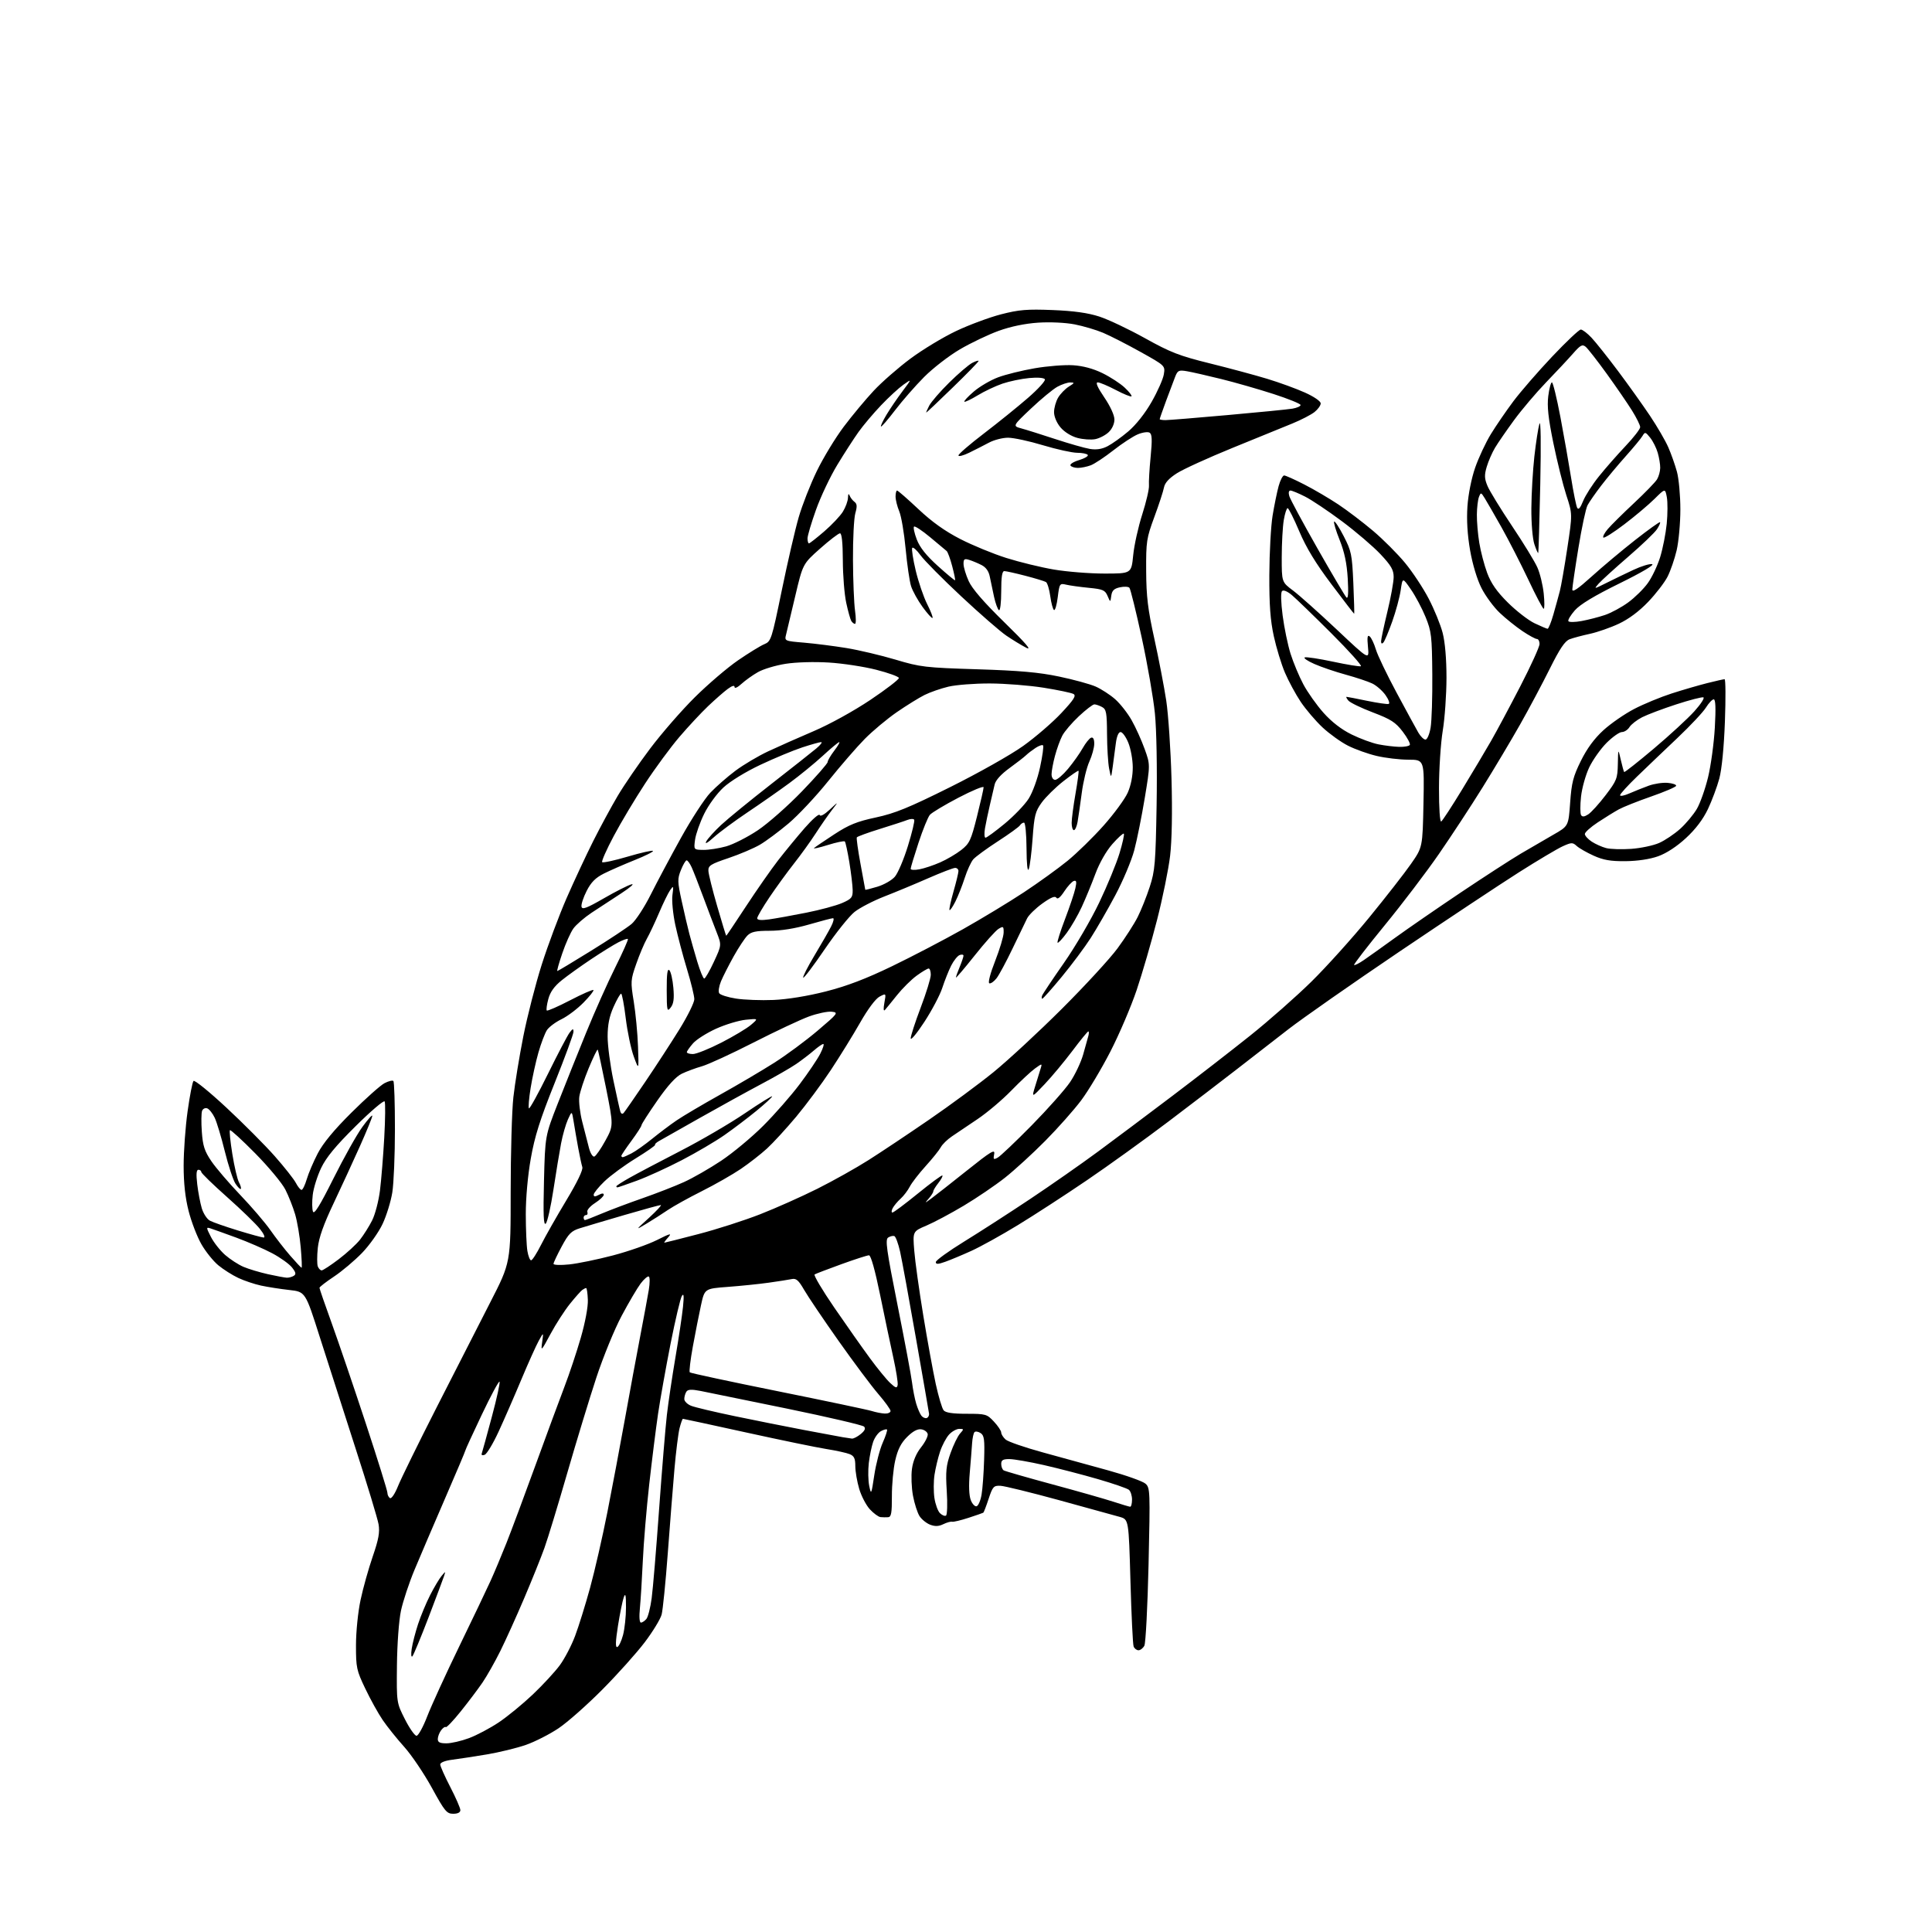 <?xml version="1.0" encoding="UTF-8" standalone="no"?>
<svg 
  version="1.1" 
  xmlns="http://www.w3.org/2000/svg" 
  xmlns:xlink="http://www.w3.org/1999/xlink" 
  xmlns:svg="http://www.w3.org/2000/svg"
  xmlns:rdf="http://www.w3.org/1999/02/22-rdf-syntax-ns#"
  xmlns:cc="http://creativecommons.org/ns#"
  xmlns:dc="http://purl.org/dc/elements/1.1/"
  viewBox="0 0 768 768"
  width="768"
  height="768"
>
<style>svg {background-color: white; }</style>"
<path stroke="none" fill="black" fill-rule="evenodd" d="M180.16,721.00C177.59,721.00 176.79,720.03 171.67,710.68C168.56,705.01 163.62,697.69 160.70,694.43C157.77,691.17 153.91,686.36 152.13,683.74C150.35,681.13 147.23,675.50 145.20,671.24C141.73,663.99 141.50,662.90 141.51,654.00C141.51,648.65 142.31,640.78 143.33,636.00C144.32,631.33 146.50,623.56 148.16,618.74C150.51,611.93 151.02,609.09 150.49,605.94C150.11,603.72 145.99,590.11 141.32,575.70C136.66,561.29 130.27,541.40 127.12,531.50C121.40,513.50 121.40,513.50 114.99,512.79C111.46,512.40 106.43,511.61 103.81,511.05C101.19,510.49 97.11,509.12 94.74,508.01C92.37,506.90 88.79,504.63 86.78,502.97C84.77,501.31 81.74,497.54 80.05,494.58C78.35,491.62 76.08,485.71 74.99,481.44C73.64,476.16 73.00,470.38 73.00,463.37C73.00,457.71 73.70,447.99 74.57,441.78C75.43,435.58 76.49,430.13 76.93,429.69C77.37,429.24 83.25,434.02 90.00,440.30C96.76,446.59 105.41,455.28 109.24,459.62C113.06,463.95 116.84,468.74 117.62,470.25C118.41,471.76 119.42,473.00 119.87,473.00C120.32,473.00 121.25,471.09 121.94,468.75C122.63,466.41 124.59,461.80 126.31,458.50C128.40,454.46 132.79,449.15 139.71,442.28C145.37,436.65 151.29,431.38 152.87,430.57C154.45,429.75 156.03,429.36 156.37,429.71C156.72,430.05 157.00,438.70 156.99,448.92C156.99,459.14 156.52,470.43 155.95,474.00C155.38,477.57 153.65,483.20 152.10,486.50C150.56,489.80 146.87,495.01 143.90,498.08C140.93,501.14 135.91,505.37 132.75,507.47C129.59,509.57 127.00,511.58 127.00,511.93C127.00,512.29 129.19,518.64 131.87,526.04C134.54,533.44 140.62,551.29 145.37,565.71C150.12,580.12 154.00,592.58 154.00,593.40C154.00,594.21 154.46,595.17 155.02,595.52C155.60,595.87 156.98,593.83 158.19,590.82C159.36,587.90 166.27,573.80 173.55,559.50C180.82,545.20 190.42,526.39 194.89,517.69C203.00,501.89 203.00,501.89 203.00,473.91C203.00,458.51 203.48,441.55 204.07,436.21C204.66,430.87 206.44,419.98 208.02,412.00C209.60,404.02 212.89,391.20 215.33,383.50C217.78,375.80 222.24,363.88 225.24,357.00C228.25,350.12 233.01,339.93 235.82,334.34C238.63,328.75 243.00,320.68 245.53,316.40C248.06,312.12 253.87,303.64 258.45,297.56C263.03,291.48 271.04,282.28 276.25,277.13C281.46,271.97 289.17,265.38 293.38,262.49C297.59,259.60 302.29,256.71 303.82,256.08C306.51,254.96 306.74,254.25 310.77,234.69C313.06,223.56 316.08,210.49 317.49,205.64C318.89,200.79 322.15,192.49 324.72,187.21C327.29,181.93 332.11,173.99 335.44,169.58C338.76,165.17 344.11,158.75 347.31,155.33C350.51,151.90 357.09,146.15 361.93,142.55C366.77,138.95 374.95,134.01 380.11,131.57C385.28,129.12 393.30,126.15 397.93,124.95C405.07,123.11 408.23,122.85 418.43,123.25C426.89,123.59 432.45,124.37 437.00,125.84C440.57,127.00 448.76,130.88 455.18,134.46C465.28,140.08 468.76,141.44 480.89,144.44C488.60,146.35 498.87,149.11 503.71,150.58C508.54,152.04 515.31,154.51 518.75,156.06C522.36,157.69 525.00,159.50 525.00,160.36C525.00,161.18 523.88,162.73 522.52,163.81C521.15,164.88 517.22,166.92 513.77,168.33C510.32,169.74 499.62,174.10 490.00,178.02C480.38,181.94 470.41,186.48 467.86,188.11C464.69,190.13 463.05,191.93 462.70,193.78C462.42,195.28 460.70,200.55 458.87,205.50C455.75,213.97 455.56,215.23 455.62,227.00C455.68,237.18 456.28,242.19 458.89,254.00C460.64,261.98 462.76,273.00 463.60,278.50C464.43,284.00 465.37,297.97 465.69,309.54C466.06,322.77 465.85,334.18 465.13,340.25C464.50,345.57 462.17,357.02 459.94,365.71C457.72,374.39 454.08,386.90 451.86,393.50C449.64,400.10 444.93,411.12 441.40,418.00C437.86,424.88 432.64,433.60 429.80,437.39C426.95,441.19 420.55,448.41 415.56,453.45C410.58,458.49 403.35,465.10 399.50,468.15C395.65,471.19 388.27,476.20 383.11,479.28C377.95,482.36 371.27,485.92 368.27,487.19C362.82,489.50 362.82,489.50 363.43,497.16C363.76,501.37 365.38,513.00 367.03,523.00C368.67,533.00 370.91,545.25 371.99,550.22C373.08,555.19 374.48,559.87 375.11,560.63C375.90,561.58 378.68,562.00 384.22,562.00C391.85,562.00 392.32,562.13 395.10,565.11C396.69,566.81 398.00,568.77 398.00,569.45C398.00,570.13 398.79,571.39 399.75,572.24C400.71,573.09 407.35,575.38 414.50,577.34C421.65,579.30 433.33,582.51 440.45,584.48C447.58,586.45 454.27,588.83 455.34,589.78C457.19,591.43 457.24,592.65 456.57,621.94C456.18,638.68 455.43,653.20 454.90,654.19C454.37,655.19 453.32,656.00 452.57,656.00C451.82,656.00 450.95,655.32 450.63,654.49C450.31,653.66 449.75,641.96 449.37,628.49C448.68,604.01 448.68,604.01 445.09,602.98C443.12,602.41 432.29,599.43 421.04,596.35C409.79,593.27 399.27,590.69 397.67,590.62C395.00,590.51 394.60,590.95 393.00,595.79C392.04,598.70 391.09,601.19 390.88,601.32C390.67,601.46 388.02,602.37 384.99,603.36C381.96,604.35 379.04,605.05 378.49,604.91C377.95,604.77 376.36,605.21 374.97,605.89C373.16,606.77 371.69,606.83 369.77,606.10C368.31,605.55 366.41,604.02 365.55,602.72C364.70,601.41 363.51,597.73 362.92,594.54C362.33,591.35 362.15,586.55 362.52,583.89C362.95,580.76 364.22,577.73 366.13,575.34C367.75,573.30 368.94,570.93 368.78,570.07C368.61,569.20 367.46,568.35 366.21,568.18C364.70,567.96 362.84,568.96 360.59,571.21C358.15,573.65 356.86,576.20 355.87,580.53C355.11,583.82 354.52,590.21 354.54,594.75C354.56,601.47 354.29,603.02 353.04,603.12C352.19,603.18 350.82,603.16 350.00,603.07C349.18,602.98 347.29,601.59 345.80,599.99C344.32,598.39 342.40,594.73 341.55,591.86C340.70,588.99 340.00,584.91 340.00,582.80C340.00,579.75 339.53,578.77 337.75,578.04C336.51,577.53 332.35,576.62 328.50,576.01C324.65,575.40 310.34,572.45 296.70,569.45C283.05,566.45 271.71,564.00 271.48,564.00C271.26,564.00 270.65,565.69 270.13,567.75C269.62,569.81 268.70,577.12 268.10,584.00C267.50,590.88 266.31,605.95 265.45,617.50C264.59,629.05 263.49,639.99 263.01,641.80C262.53,643.62 259.52,648.56 256.32,652.79C253.12,657.02 245.55,665.47 239.50,671.57C233.45,677.67 225.61,684.61 222.07,686.99C218.53,689.37 212.69,692.35 209.09,693.61C205.48,694.87 198.47,696.58 193.52,697.41C188.56,698.24 182.36,699.19 179.75,699.52C176.91,699.88 175.00,700.63 175.00,701.39C175.00,702.08 176.80,706.13 179.00,710.38C181.20,714.63 183.00,718.76 183.00,719.55C183.00,720.48 181.97,721.00 180.16,721.00zM177.46,693.00C179.37,693.00 183.41,692.07 186.45,690.93C189.49,689.80 194.79,686.99 198.24,684.69C201.68,682.39 207.77,677.40 211.78,673.60C215.78,669.80 220.62,664.56 222.53,661.96C224.44,659.36 227.17,654.14 228.59,650.36C230.02,646.59 232.71,637.93 234.58,631.13C236.44,624.33 239.53,610.83 241.44,601.13C243.35,591.43 246.50,574.73 248.43,564.00C250.36,553.27 253.10,538.42 254.53,531.00C255.95,523.58 257.48,515.35 257.91,512.72C258.35,510.09 258.36,507.72 257.92,507.45C257.49,507.18 256.02,508.43 254.66,510.23C253.31,512.03 249.90,517.82 247.09,523.11C244.27,528.39 239.76,539.42 237.06,547.61C234.36,555.80 229.17,572.85 225.51,585.50C221.86,598.15 217.77,611.57 216.43,615.31C215.09,619.06 211.47,628.06 208.38,635.31C205.29,642.57 201.02,652.02 198.88,656.32C196.74,660.63 193.56,666.25 191.81,668.82C190.05,671.40 186.17,676.55 183.17,680.28C180.18,684.01 177.49,686.83 177.21,686.55C176.93,686.26 176.11,686.81 175.38,687.77C174.66,688.72 174.05,690.29 174.03,691.25C174.01,692.59 174.82,693.00 177.46,693.00zM165.58,690.00C166.28,690.00 168.20,686.51 169.84,682.25C171.49,677.99 177.20,665.50 182.54,654.50C187.88,643.50 193.49,631.77 195.00,628.43C196.52,625.09 199.35,618.34 201.30,613.43C203.25,608.52 208.45,594.60 212.84,582.50C217.24,570.40 222.42,556.37 224.35,551.33C226.29,546.28 229.22,537.49 230.87,531.79C232.63,525.70 233.79,519.49 233.68,516.71C233.58,514.12 233.28,512.01 233.00,512.02C232.72,512.02 232.03,512.36 231.47,512.77C230.90,513.17 228.70,515.64 226.58,518.27C224.47,520.89 220.98,526.29 218.84,530.27C215.14,537.15 214.98,537.31 215.52,533.50C216.08,529.50 216.08,529.50 214.15,533.00C213.09,534.92 209.95,541.90 207.19,548.50C204.43,555.10 200.38,564.37 198.20,569.10C196.02,573.83 193.53,577.97 192.67,578.30C191.70,578.67 191.26,578.44 191.53,577.70C191.76,577.04 193.56,570.49 195.53,563.14C197.50,555.80 198.87,549.54 198.57,549.23C198.26,548.93 195.09,554.84 191.51,562.37C187.93,569.90 185.00,576.28 185.00,576.55C185.00,576.82 181.34,585.46 176.87,595.77C172.41,606.07 166.97,618.77 164.79,624.00C162.61,629.23 160.18,636.57 159.38,640.32C158.56,644.21 157.88,653.52 157.79,662.00C157.64,676.87 157.64,676.87 160.97,683.44C162.80,687.05 164.87,690.00 165.58,690.00zM163.93,658.41C163.45,658.92 163.33,657.59 163.66,655.41C163.98,653.26 165.12,648.85 166.19,645.60C167.25,642.36 169.41,637.18 170.98,634.10C172.55,631.02 174.59,627.60 175.50,626.50C177.16,624.50 177.16,624.50 176.52,626.50C176.16,627.60 173.38,635.02 170.33,643.00C167.27,650.98 164.39,657.91 163.93,658.41zM245.38,654.71C246.00,654.51 247.03,652.36 247.67,649.93C248.31,647.49 248.84,642.58 248.84,639.00C248.84,633.96 248.64,633.06 247.94,635.00C247.45,636.38 246.42,641.46 245.65,646.29C244.67,652.54 244.59,654.97 245.38,654.71zM254.78,645.00C255.32,645.00 256.29,644.35 256.95,643.56C257.61,642.77 258.55,639.05 259.05,635.31C259.55,631.56 260.88,615.67 262.00,600.00C263.13,584.33 264.52,567.45 265.09,562.50C265.66,557.55 267.20,547.20 268.51,539.50C269.82,531.80 271.17,522.80 271.50,519.50C271.94,515.10 271.82,513.94 271.05,515.16C270.47,516.08 268.45,524.63 266.56,534.16C264.68,543.70 262.44,556.23 261.59,562.00C260.74,567.77 259.16,580.38 258.08,590.00C257.00,599.62 255.85,613.35 255.53,620.50C255.20,627.65 254.68,636.09 254.37,639.25C254.03,642.71 254.19,645.00 254.78,645.00zM376.05,602.47C376.54,602.17 376.68,597.77 376.35,592.71C375.86,584.92 376.09,582.59 377.86,577.61C379.01,574.37 380.71,570.88 381.63,569.86C383.21,568.11 383.20,568.00 381.33,568.00C380.24,568.00 378.42,569.01 377.28,570.25C376.13,571.49 374.53,574.52 373.70,577.00C372.87,579.48 371.88,583.64 371.48,586.25C371.09,588.86 371.08,593.02 371.45,595.49C371.82,597.96 372.80,600.66 373.64,601.50C374.48,602.33 375.56,602.77 376.05,602.47zM388.24,598.75C388.92,598.53 389.80,596.45 390.19,594.13C390.59,591.81 391.04,585.61 391.20,580.34C391.46,572.21 391.24,570.60 389.80,569.67C388.86,569.06 387.77,568.89 387.38,569.29C386.98,569.69 386.55,571.70 386.42,573.76C386.29,575.81 385.87,581.10 385.49,585.50C385.05,590.61 385.20,594.52 385.91,596.33C386.51,597.89 387.57,598.98 388.24,598.75zM449.25,598.95C449.66,598.98 450.00,597.71 450.00,596.12C450.00,594.54 449.44,592.78 448.75,592.22C448.06,591.65 442.55,589.75 436.50,587.99C430.45,586.23 420.77,583.72 415.00,582.40C409.23,581.09 403.04,580.01 401.25,580.01C398.70,580.00 398.00,580.42 398.00,581.94C398.00,583.01 398.44,584.15 398.98,584.49C399.52,584.82 408.18,587.31 418.23,590.03C428.28,592.74 439.20,595.85 442.50,596.93C445.80,598.01 448.84,598.92 449.25,598.95zM347.54,586.41C348.21,581.97 349.72,576.16 350.89,573.51C352.07,570.86 352.83,568.50 352.60,568.26C352.36,568.03 351.28,568.31 350.19,568.90C349.10,569.48 347.71,571.40 347.09,573.17C346.48,574.93 345.70,578.73 345.36,581.60C345.02,584.48 345.10,588.55 345.53,590.66C346.29,594.33 346.38,594.15 347.54,586.41zM338.64,571.86C339.27,571.94 340.84,571.13 342.14,570.07C343.77,568.74 344.18,567.82 343.47,567.09C342.90,566.51 329.18,563.31 312.97,559.97C296.76,556.63 281.28,553.47 278.56,552.94C274.83,552.21 273.44,552.29 272.83,553.24C272.39,553.93 272.02,555.23 272.02,556.13C272.01,557.02 273.24,558.24 274.75,558.83C276.26,559.43 284.02,561.27 292.00,562.93C299.98,564.59 312.35,567.06 319.50,568.42C326.65,569.77 333.62,571.07 335.00,571.31C336.38,571.54 338.01,571.79 338.64,571.86zM368.40,563.68C369.01,563.46 369.41,562.66 369.30,561.89C369.20,561.13 366.86,547.67 364.11,532.00C361.37,516.33 358.53,500.84 357.81,497.58C357.08,494.33 356.04,491.52 355.50,491.35C354.95,491.17 353.85,491.44 353.06,491.94C351.83,492.72 352.39,496.73 356.76,518.68C359.60,532.88 362.20,546.75 362.54,549.50C362.88,552.25 363.63,556.08 364.21,558.00C364.79,559.92 365.72,562.08 366.28,562.78C366.84,563.49 367.80,563.89 368.40,563.68zM351.75,561.91C352.99,561.96 354.00,561.50 354.00,560.89C354.00,560.27 351.81,557.24 349.14,554.14C346.46,551.04 339.35,541.52 333.33,533.00C327.31,524.48 321.16,515.36 319.65,512.74C317.43,508.89 316.49,508.07 314.70,508.46C313.49,508.71 309.35,509.37 305.50,509.90C301.65,510.44 294.36,511.18 289.30,511.56C280.10,512.25 280.10,512.25 278.65,518.87C277.85,522.52 276.40,529.88 275.42,535.24C274.44,540.59 273.89,545.22 274.20,545.53C274.51,545.84 290.23,549.21 309.13,553.02C328.03,556.84 344.85,560.38 346.50,560.89C348.15,561.41 350.51,561.87 351.75,561.91zM356.83,550.58C357.01,549.69 356.24,544.81 355.12,539.73C353.99,534.65 351.63,523.41 349.86,514.75C347.85,504.92 346.19,499.00 345.44,499.00C344.78,499.00 339.84,500.59 334.46,502.54C329.08,504.49 324.29,506.32 323.82,506.61C323.35,506.90 326.88,512.85 331.66,519.82C336.45,526.79 342.82,535.84 345.82,539.92C348.82,544.01 352.45,548.44 353.88,549.77C356.07,551.81 356.55,551.94 356.83,550.58zM114.00,507.91C114.83,507.94 116.08,507.60 116.78,507.16C117.77,506.53 117.62,505.79 116.09,503.85C115.01,502.47 111.48,499.94 108.25,498.21C105.01,496.49 98.57,493.69 93.93,491.98C89.30,490.28 84.67,488.63 83.66,488.30C81.92,487.75 81.93,487.94 83.85,491.70C84.97,493.90 87.50,497.11 89.48,498.85C91.46,500.58 94.75,502.72 96.79,503.59C98.83,504.46 103.20,505.77 106.50,506.51C109.80,507.24 113.17,507.87 114.00,507.91zM127.87,505.00C128.38,505.00 131.43,503.00 134.65,500.56C137.87,498.12 141.68,494.62 143.12,492.78C144.56,490.94 146.72,487.52 147.91,485.17C149.11,482.82 150.52,477.44 151.05,473.20C151.57,468.97 152.34,459.49 152.75,452.15C153.16,444.81 153.23,438.37 152.90,437.83C152.56,437.29 147.37,441.72 141.36,447.68C133.40,455.56 129.68,460.07 127.66,464.29C126.14,467.48 124.63,472.29 124.32,474.98C124.00,477.67 124.04,480.66 124.41,481.63C124.90,482.90 127.17,479.23 132.56,468.45C136.67,460.23 141.82,451.03 144.02,448.01C146.21,445.00 148.00,442.99 148.00,443.56C148.00,444.13 145.80,449.52 143.11,455.55C140.42,461.57 135.68,471.85 132.58,478.40C128.60,486.79 126.76,491.99 126.33,496.07C126.00,499.25 126.00,502.56 126.33,503.43C126.67,504.29 127.36,505.00 127.87,505.00zM119.88,503.95C120.09,503.98 119.94,500.37 119.55,495.93C119.17,491.49 118.16,485.53 117.31,482.68C116.47,479.83 114.73,475.42 113.44,472.89C112.16,470.35 106.78,463.88 101.50,458.52C96.21,453.16 91.67,449.00 91.40,449.27C91.13,449.54 91.56,453.81 92.36,458.76C93.15,463.72 94.34,468.76 94.98,469.97C95.63,471.18 95.96,472.37 95.72,472.62C95.47,472.86 94.51,471.91 93.59,470.50C92.67,469.09 90.77,463.34 89.38,457.72C87.99,452.10 86.18,446.07 85.35,444.33C84.52,442.58 83.19,440.90 82.38,440.59C81.58,440.29 80.66,440.73 80.33,441.58C80.01,442.43 79.96,446.18 80.23,449.92C80.63,455.51 81.30,457.59 84.03,461.61C85.86,464.30 91.02,470.32 95.49,475.00C99.97,479.68 105.37,485.98 107.48,489.00C109.59,492.02 113.16,496.62 115.41,499.20C117.66,501.79 119.67,503.93 119.88,503.95zM226.25,502.63C229.69,502.28 237.52,500.66 243.66,499.05C249.80,497.44 257.68,494.68 261.16,492.93C266.48,490.26 267.19,490.09 265.60,491.87C264.55,493.04 263.87,494.00 264.10,493.99C264.32,493.99 270.40,492.45 277.62,490.57C284.84,488.70 295.87,485.15 302.14,482.70C308.42,480.25 318.67,475.67 324.93,472.54C331.19,469.40 340.33,464.28 345.24,461.16C350.15,458.05 360.99,450.82 369.33,445.09C377.67,439.37 389.23,430.84 395.00,426.14C400.77,421.43 412.97,410.14 422.09,401.04C431.22,391.94 441.18,381.12 444.22,377.00C447.26,372.88 450.88,367.25 452.26,364.50C453.64,361.75 455.80,356.35 457.05,352.50C459.12,346.15 459.37,343.13 459.77,320.08C460.02,305.24 459.74,290.04 459.09,283.58C458.48,277.48 456.13,263.95 453.86,253.50C451.59,243.05 449.38,234.12 448.96,233.65C448.54,233.18 446.83,233.10 445.16,233.47C442.84,233.97 442.03,234.77 441.75,236.82C441.39,239.50 441.39,239.50 440.27,236.89C439.29,234.59 438.42,234.21 432.83,233.67C429.35,233.33 425.30,232.77 423.83,232.42C421.25,231.82 421.15,231.96 420.47,237.39C420.09,240.46 419.42,242.76 418.98,242.49C418.54,242.22 417.88,239.75 417.50,237.00C417.12,234.25 416.35,231.72 415.79,231.37C415.23,231.03 411.56,229.91 407.64,228.89C403.71,227.87 399.94,227.03 399.25,227.02C398.35,227.00 398.00,229.27 398.00,235.06C398.00,239.58 397.60,242.87 397.10,242.56C396.61,242.26 395.73,239.87 395.15,237.25C394.57,234.64 393.81,231.03 393.46,229.23C393.05,227.07 391.93,225.51 390.17,224.61C388.70,223.86 386.49,222.94 385.25,222.56C383.36,221.98 383.00,222.24 383.02,224.18C383.03,225.46 383.95,228.53 385.07,231.00C386.42,234.01 391.11,239.43 399.26,247.39C407.70,255.62 410.37,258.73 407.97,257.50C406.06,256.52 402.48,254.34 400.00,252.65C397.52,250.96 389.46,243.94 382.08,237.04C374.69,230.14 367.42,222.80 365.91,220.71C364.40,218.63 362.92,217.32 362.62,217.81C362.32,218.29 362.95,222.36 364.02,226.85C365.10,231.34 367.13,237.30 368.55,240.11C369.97,242.91 370.93,245.40 370.69,245.65C370.44,245.89 368.67,243.94 366.75,241.30C364.84,238.66 362.77,234.93 362.16,233.00C361.55,231.07 360.58,224.39 360.00,218.15C359.42,211.91 358.28,205.22 357.47,203.28C356.66,201.34 356.00,198.69 356.00,197.38C356.00,196.07 356.27,195.00 356.61,195.00C356.95,195.00 360.75,198.32 365.06,202.37C370.44,207.44 375.64,211.15 381.70,214.26C386.54,216.75 394.77,220.14 400.00,221.79C405.23,223.44 413.74,225.52 418.93,226.40C424.11,227.28 433.16,228.00 439.05,228.00C449.74,228.00 449.74,228.00 450.46,220.75C450.85,216.76 452.47,209.44 454.06,204.49C455.64,199.53 456.85,194.36 456.73,192.99C456.62,191.62 456.91,186.51 457.39,181.64C458.06,174.82 457.96,172.60 456.99,172.00C456.30,171.57 454.18,171.86 452.28,172.66C450.39,173.45 446.02,176.31 442.58,179.01C439.14,181.71 435.10,184.39 433.60,184.96C432.10,185.53 429.80,186.00 428.49,186.00C427.19,186.00 425.85,185.57 425.53,185.05C425.21,184.53 426.74,183.56 428.94,182.90C431.14,182.24 432.70,181.32 432.41,180.85C432.12,180.38 430.22,179.99 428.19,179.99C426.16,179.98 420.04,178.63 414.59,176.99C409.14,175.34 402.90,174.00 400.72,174.00C398.55,174.00 395.14,174.88 393.14,175.95C391.14,177.02 387.59,178.83 385.25,179.97C382.91,181.11 381.00,181.59 381.00,181.04C381.00,180.49 385.58,176.54 391.18,172.27C396.77,168.00 404.64,161.64 408.67,158.14C412.69,154.65 415.70,151.33 415.36,150.77C414.98,150.16 412.43,149.96 409.11,150.28C406.03,150.57 401.25,151.57 398.50,152.50C395.75,153.44 391.31,155.53 388.64,157.16C385.97,158.78 383.58,159.92 383.34,159.68C383.10,159.44 384.80,157.61 387.12,155.63C389.44,153.64 393.77,151.11 396.74,150.00C399.71,148.88 406.27,147.26 411.32,146.39C416.37,145.52 423.22,144.98 426.55,145.19C430.50,145.44 434.56,146.53 438.24,148.33C441.35,149.85 445.32,152.43 447.08,154.08C448.84,155.72 450.05,157.28 449.78,157.55C449.51,157.82 446.70,156.68 443.54,155.02C440.38,153.36 437.15,152.00 436.36,152.00C435.41,152.00 436.27,153.99 438.96,157.95C441.37,161.49 443.00,165.05 443.00,166.77C443.00,168.48 442.07,170.53 440.70,171.81C439.44,173.00 437.05,174.24 435.39,174.57C433.73,174.90 430.52,174.68 428.26,174.07C425.83,173.42 423.09,171.71 421.57,169.90C420.05,168.10 419.00,165.61 419.00,163.83C419.00,162.17 419.73,159.57 420.62,158.06C421.52,156.55 423.43,154.58 424.87,153.68C427.19,152.24 427.26,152.05 425.48,152.03C424.38,152.01 422.05,152.79 420.31,153.75C418.57,154.71 413.85,158.61 409.82,162.42C402.50,169.34 402.50,169.34 406.00,170.30C407.93,170.82 414.00,172.73 419.50,174.54C425.00,176.35 431.17,178.11 433.22,178.45C435.77,178.88 437.98,178.55 440.22,177.41C442.02,176.49 445.75,173.84 448.50,171.50C451.54,168.92 455.18,164.33 457.79,159.75C460.15,155.62 462.34,150.70 462.64,148.81C463.20,145.37 463.20,145.37 453.35,139.88C447.93,136.86 441.25,133.45 438.50,132.29C435.75,131.13 430.67,129.63 427.21,128.95C423.55,128.24 417.48,127.95 412.71,128.26C407.46,128.61 401.79,129.78 397.00,131.51C392.88,133.00 385.94,136.31 381.59,138.86C377.24,141.41 370.84,146.36 367.36,149.86C363.88,153.36 358.68,159.30 355.81,163.07C352.93,166.84 350.41,169.75 350.20,169.54C349.99,169.33 350.99,167.21 352.42,164.83C353.85,162.45 356.70,158.26 358.76,155.52C362.50,150.53 362.50,150.53 359.13,152.92C357.27,154.24 353.27,157.92 350.24,161.11C347.20,164.29 343.18,169.06 341.29,171.70C339.41,174.34 335.59,180.25 332.81,184.84C330.03,189.43 326.23,197.44 324.38,202.63C322.52,207.83 321.00,212.96 321.00,214.04C321.00,215.12 321.26,216.00 321.57,216.00C321.88,216.00 324.61,213.86 327.64,211.25C330.67,208.64 334.01,205.10 335.07,203.38C336.13,201.67 337.04,199.19 337.08,197.88C337.13,196.33 337.36,196.02 337.74,197.00C338.06,197.82 338.93,198.95 339.67,199.50C340.70,200.27 340.78,201.31 340.01,203.99C339.45,205.91 339.03,214.24 339.07,222.49C339.11,230.75 339.48,239.86 339.89,242.75C340.30,245.64 340.30,248.00 339.88,248.00C339.46,248.00 338.80,247.48 338.40,246.84C338.01,246.20 337.10,242.94 336.38,239.59C335.66,236.24 335.05,228.66 335.04,222.75C335.01,215.71 334.63,212.00 333.91,212.00C333.32,212.00 329.75,214.74 325.99,218.08C319.14,224.16 319.14,224.16 316.12,236.95C314.46,243.99 312.82,250.89 312.47,252.28C311.84,254.79 311.90,254.82 319.67,255.47C323.97,255.84 331.55,256.80 336.50,257.61C341.44,258.42 350.22,260.50 356.00,262.22C365.89,265.18 367.78,265.40 388.50,266.05C405.22,266.57 413.02,267.26 421.00,268.94C426.77,270.14 433.32,271.94 435.55,272.92C437.78,273.91 441.25,276.16 443.27,277.93C445.29,279.71 448.26,283.48 449.86,286.33C451.47,289.17 453.78,294.30 455.01,297.72C457.25,303.94 457.25,303.94 455.06,317.22C453.85,324.52 451.97,333.88 450.88,338.00C449.78,342.12 446.40,350.16 443.36,355.86C440.33,361.56 435.92,369.21 433.58,372.86C431.24,376.51 426.07,383.44 422.10,388.25C418.13,393.06 414.63,397.00 414.33,397.00C414.03,397.00 414.00,396.43 414.27,395.74C414.54,395.04 418.43,389.22 422.91,382.81C427.40,376.39 433.71,365.60 436.94,358.82C440.18,352.05 443.81,343.21 445.02,339.20C446.24,335.18 447.01,331.67 446.74,331.40C446.47,331.13 444.42,332.99 442.18,335.53C439.74,338.30 437.06,343.01 435.45,347.32C433.99,351.27 431.54,357.20 430.02,360.50C428.50,363.80 425.81,368.45 424.05,370.84C422.29,373.23 420.65,374.98 420.40,374.74C420.16,374.49 421.48,370.29 423.35,365.39C425.21,360.50 427.07,354.98 427.47,353.13C428.05,350.52 427.91,349.86 426.86,350.20C426.11,350.44 424.41,352.30 423.07,354.33C421.49,356.75 420.39,357.63 419.91,356.86C419.41,356.04 417.71,356.74 414.34,359.16C411.68,361.07 408.96,363.73 408.29,365.07C407.62,366.41 405.03,371.77 402.53,377.00C400.03,382.23 397.16,387.57 396.14,388.88C395.12,390.19 393.83,391.09 393.27,390.88C392.68,390.66 393.64,386.95 395.59,382.00C397.42,377.32 398.94,372.26 398.96,370.74C399.00,368.21 398.83,368.09 396.93,369.24C395.79,369.93 391.51,374.71 387.43,379.85C383.34,384.99 380.00,388.92 380.00,388.57C380.00,388.22 380.68,386.32 381.50,384.35C382.32,382.37 383.00,380.37 383.00,379.91C383.00,379.44 382.31,379.33 381.46,379.65C380.61,379.98 379.10,381.88 378.09,383.87C377.09,385.87 375.51,389.85 374.57,392.72C373.63,395.60 370.42,401.67 367.45,406.22C364.47,410.78 362.03,413.72 362.02,412.76C362.01,411.80 363.80,406.29 366.00,400.50C368.20,394.71 370.00,388.86 370.00,387.49C370.00,386.12 369.62,385.00 369.15,385.00C368.68,385.00 366.55,386.27 364.40,387.83C362.26,389.39 358.74,392.88 356.58,395.58C354.42,398.29 352.25,400.95 351.75,401.50C351.20,402.10 351.13,400.97 351.55,398.65C352.26,394.80 352.26,394.80 349.64,396.17C348.06,397.00 344.99,401.11 341.91,406.52C339.10,411.46 333.85,419.95 330.25,425.39C326.66,430.82 320.47,439.15 316.52,443.89C312.56,448.62 307.33,454.32 304.90,456.55C302.47,458.78 297.78,462.43 294.49,464.67C291.19,466.90 284.23,470.88 279.00,473.50C273.77,476.12 267.70,479.49 265.50,480.98C263.30,482.48 259.48,484.92 257.00,486.41C252.50,489.11 252.50,489.11 258.00,484.09C261.02,481.32 263.13,479.05 262.68,479.03C262.23,479.01 255.71,480.80 248.18,483.00C240.66,485.20 232.70,487.56 230.50,488.25C227.10,489.31 226.02,490.40 223.28,495.50C221.51,498.80 220.04,501.90 220.03,502.39C220.01,502.88 222.79,502.99 226.25,502.63zM375.75,501.58C372.86,502.61 372.00,502.63 372.00,501.69C372.00,501.02 377.06,497.36 383.25,493.55C389.44,489.74 401.23,482.14 409.46,476.65C417.69,471.16 429.84,462.68 436.46,457.79C443.08,452.91 456.35,442.97 465.95,435.70C475.55,428.44 489.50,417.63 496.95,411.68C504.40,405.73 515.38,396.05 521.34,390.18C527.31,384.31 537.61,372.86 544.25,364.75C550.88,356.64 558.38,347.03 560.90,343.40C565.50,336.80 565.50,336.80 565.85,319.40C566.20,302.00 566.20,302.00 559.85,301.99C556.36,301.98 550.68,301.31 547.23,300.49C543.78,299.68 538.66,297.85 535.85,296.42C533.04,295.00 528.49,291.73 525.74,289.17C522.99,286.60 519.09,282.02 517.06,279.00C515.04,275.98 512.22,270.76 510.79,267.41C509.36,264.06 507.37,257.54 506.36,252.91C504.98,246.60 504.53,240.51 504.58,228.50C504.62,219.70 505.20,209.12 505.87,205.00C506.55,200.88 507.63,195.59 508.27,193.25C508.91,190.91 509.90,189.00 510.47,189.00C511.04,189.01 514.65,190.62 518.50,192.60C522.35,194.57 528.42,198.14 532.00,200.52C535.58,202.90 541.79,207.63 545.81,211.02C549.83,214.42 555.55,220.15 558.53,223.76C561.51,227.37 565.75,233.78 567.95,238.02C570.15,242.25 572.64,248.34 573.47,251.56C574.43,255.25 575.00,261.88 575.00,269.46C574.99,276.08 574.33,285.55 573.51,290.50C572.70,295.45 572.03,305.71 572.02,313.31C572.01,321.32 572.38,326.88 572.91,326.56C573.41,326.25 577.17,320.49 581.27,313.75C585.37,307.01 590.54,298.35 592.74,294.50C594.95,290.65 600.18,280.86 604.38,272.74C608.57,264.63 612.00,257.09 612.00,255.99C612.00,254.90 611.52,254.00 610.93,254.00C610.34,254.00 607.75,252.59 605.18,250.86C602.61,249.13 598.55,245.87 596.16,243.61C593.78,241.35 590.52,236.93 588.92,233.79C587.18,230.37 585.37,224.37 584.39,218.79C583.32,212.61 582.96,206.75 583.33,201.30C583.66,196.49 584.93,190.13 586.40,185.90C587.78,181.93 590.58,175.95 592.63,172.59C594.68,169.24 598.72,163.35 601.60,159.50C604.49,155.65 611.42,147.66 617.01,141.75C622.60,135.84 627.72,131.00 628.39,131.00C629.06,131.00 630.98,132.46 632.66,134.25C634.34,136.04 639.08,142.00 643.20,147.50C647.32,153.00 653.03,161.00 655.89,165.27C658.75,169.54 662.02,175.17 663.16,177.77C664.30,180.37 665.85,184.75 666.60,187.50C667.36,190.25 667.97,197.00 667.97,202.50C667.97,208.00 667.30,215.33 666.49,218.78C665.67,222.24 664.05,226.94 662.88,229.24C661.71,231.53 658.25,236.04 655.18,239.24C651.62,242.98 647.44,246.10 643.56,247.92C640.23,249.49 635.02,251.30 632.00,251.96C628.98,252.61 625.36,253.58 623.96,254.11C622.07,254.82 620.06,257.81 616.09,265.78C613.16,271.68 607.84,281.68 604.26,288.00C600.68,294.32 593.97,305.57 589.35,313.00C584.73,320.43 576.91,332.35 571.97,339.50C567.04,346.65 557.34,359.40 550.42,367.84C543.51,376.28 538.04,383.37 538.27,383.60C538.50,383.83 540.22,382.97 542.09,381.68C543.97,380.40 549.59,376.39 554.59,372.77C559.59,369.15 571.29,361.08 580.59,354.84C589.90,348.60 600.65,341.64 604.50,339.36C608.35,337.09 614.20,333.69 617.50,331.80C623.50,328.38 623.50,328.38 624.16,319.06C624.72,311.16 625.36,308.65 628.42,302.47C630.85,297.55 633.76,293.59 637.38,290.28C640.33,287.59 645.84,283.78 649.62,281.82C653.40,279.85 660.10,277.09 664.50,275.67C668.90,274.25 675.26,272.40 678.64,271.55C682.02,270.70 685.13,270.00 685.55,270.00C685.96,270.00 686.02,277.54 685.68,286.75C685.30,297.10 684.44,305.79 683.45,309.50C682.56,312.80 680.52,318.26 678.92,321.64C676.99,325.69 674.03,329.61 670.20,333.14C666.54,336.52 662.45,339.19 659.13,340.38C655.84,341.55 650.97,342.28 646.18,342.33C640.25,342.39 637.37,341.89 633.54,340.16C630.81,338.93 627.77,337.20 626.79,336.31C625.15,334.82 624.71,334.83 621.20,336.41C619.12,337.35 611.25,342.03 603.72,346.81C596.19,351.59 574.83,365.77 556.26,378.31C537.69,390.86 517.89,404.70 512.25,409.06C506.61,413.43 497.39,420.59 491.75,424.97C486.11,429.35 473.85,438.73 464.50,445.81C455.15,452.89 440.52,463.42 432.00,469.21C423.47,475.01 411.15,483.01 404.61,487.00C398.08,490.99 389.75,495.60 386.11,497.25C382.48,498.90 377.81,500.85 375.75,501.58zM211.12,501.00C211.59,501.00 213.38,498.21 215.10,494.80C216.82,491.39 221.33,483.45 225.13,477.14C229.44,469.99 231.83,465.02 231.48,463.94C231.18,462.98 230.44,459.56 229.85,456.35C229.26,453.13 228.45,448.48 228.06,446.00C227.34,441.50 227.34,441.50 225.76,445.00C224.89,446.93 223.67,451.20 223.04,454.50C222.41,457.80 221.04,466.08 220.00,472.90C218.96,479.71 217.59,485.79 216.95,486.40C216.08,487.23 215.90,483.11 216.24,469.50C216.69,451.50 216.69,451.50 221.79,438.50C224.59,431.35 229.64,418.75 233.00,410.50C236.36,402.25 241.56,390.59 244.56,384.59C247.56,378.58 249.82,373.49 249.60,373.26C249.37,373.04 247.68,373.63 245.84,374.57C244.00,375.52 239.12,378.54 235.00,381.29C230.88,384.04 225.60,387.82 223.28,389.69C220.32,392.07 218.72,394.31 217.96,397.15C217.36,399.38 217.09,401.42 217.36,401.69C217.63,401.96 221.80,400.14 226.63,397.63C231.46,395.12 235.62,393.29 235.89,393.56C236.16,393.82 234.39,396.07 231.96,398.54C229.53,401.02 225.60,403.99 223.22,405.14C220.84,406.29 218.23,408.25 217.41,409.49C216.60,410.74 215.08,414.73 214.04,418.36C213.00,421.99 211.60,428.36 210.93,432.51C210.26,436.66 209.96,440.29 210.26,440.59C210.55,440.89 213.97,434.69 217.85,426.82C221.73,418.94 225.58,411.60 226.42,410.50C227.67,408.85 227.94,408.78 227.97,410.12C227.99,411.02 224.62,420.18 220.50,430.48C214.65,445.07 212.55,451.71 211.00,460.53C209.81,467.24 209.00,476.25 209.01,482.67C209.02,488.63 209.30,495.19 209.64,497.25C209.98,499.31 210.65,501.00 211.12,501.00zM104.79,491.94C105.54,491.97 104.91,490.51 103.29,488.48C101.76,486.54 95.89,480.85 90.25,475.84C84.61,470.83 80.00,466.35 80.00,465.87C80.00,465.39 79.49,465.00 78.86,465.00C78.07,465.00 77.93,466.72 78.40,470.75C78.77,473.91 79.59,478.21 80.21,480.31C80.84,482.40 82.29,484.62 83.43,485.23C84.57,485.85 89.55,487.59 94.50,489.11C99.45,490.63 104.08,491.90 104.79,491.94zM232.53,485.00C232.82,485.00 235.86,483.82 239.28,482.38C242.70,480.94 249.99,478.20 255.48,476.29C260.97,474.37 268.35,471.50 271.87,469.90C275.39,468.31 282.07,464.48 286.70,461.40C291.33,458.31 298.84,452.07 303.39,447.52C307.94,442.98 314.45,435.55 317.86,431.02C321.28,426.49 324.96,421.03 326.05,418.89C327.15,416.75 327.69,415.00 327.27,415.00C326.85,415.00 325.15,416.17 323.50,417.61C321.85,419.04 318.70,421.44 316.50,422.96C314.30,424.47 308.00,428.09 302.50,431.00C297.00,433.92 286.06,439.95 278.18,444.40C270.31,448.86 263.00,452.99 261.94,453.59C260.88,454.19 260.19,454.86 260.41,455.09C260.63,455.32 257.14,457.75 252.67,460.50C248.20,463.25 242.61,467.35 240.27,469.62C237.92,471.88 236.00,474.26 236.00,474.90C236.00,475.76 236.53,475.79 238.00,475.00C239.34,474.28 240.00,474.27 240.00,474.96C240.00,475.52 238.43,477.00 236.51,478.24C234.58,479.48 233.22,481.06 233.47,481.75C233.73,482.44 233.50,483.00 232.97,483.00C232.44,483.00 232.00,483.45 232.00,484.00C232.00,484.55 232.24,485.00 232.53,485.00zM354.76,482.00C355.22,482.00 359.77,478.59 364.89,474.43C370.01,470.27 374.38,467.05 374.61,467.28C374.84,467.51 374.12,468.85 373.01,470.26C371.91,471.66 371.00,473.16 371.00,473.58C371.00,474.00 370.21,475.26 369.25,476.37C367.50,478.40 367.50,478.40 370.17,476.45C371.64,475.38 377.98,470.40 384.26,465.39C393.88,457.70 395.60,456.66 395.20,458.74C394.78,460.92 394.95,461.09 396.61,460.17C397.65,459.60 403.74,453.82 410.14,447.32C416.53,440.82 423.40,433.08 425.39,430.13C427.39,427.17 429.72,422.22 430.59,419.13C431.45,416.03 432.38,412.71 432.65,411.75C432.91,410.79 432.90,410.00 432.62,410.00C432.34,410.00 429.50,413.47 426.31,417.72C423.11,421.96 418.15,427.93 415.27,430.97C410.04,436.50 410.04,436.50 411.59,431.50C412.44,428.75 413.41,425.63 413.73,424.56C414.30,422.72 414.20,422.73 411.42,424.74C409.81,425.90 405.57,429.86 402.00,433.53C398.43,437.21 392.39,442.31 388.59,444.86C384.78,447.41 380.19,450.51 378.38,451.74C376.57,452.97 374.58,454.91 373.97,456.06C373.36,457.20 370.66,460.56 367.97,463.53C365.29,466.49 362.44,470.17 361.65,471.71C360.85,473.25 359.22,475.40 358.01,476.49C356.80,477.58 355.39,479.27 354.87,480.24C354.35,481.21 354.30,482.00 354.76,482.00zM245.44,472.00C245.20,472.00 245.00,471.81 245.00,471.57C245.00,471.34 247.36,469.81 250.25,468.19C253.14,466.56 262.20,461.78 270.39,457.56C278.59,453.35 290.17,446.59 296.14,442.53C302.11,438.48 306.97,435.46 306.94,435.83C306.91,436.20 304.10,438.79 300.69,441.58C297.29,444.37 291.57,448.70 288.00,451.20C284.43,453.70 276.77,458.20 271.00,461.20C265.23,464.20 257.21,467.86 253.19,469.33C249.17,470.80 245.69,472.00 245.44,472.00zM236.25,459.75C236.88,459.54 238.85,456.70 240.64,453.43C243.89,447.50 243.89,447.50 240.92,432.56C239.28,424.34 237.78,417.45 237.59,417.25C237.39,417.06 235.77,420.40 233.99,424.68C232.21,428.97 230.54,434.05 230.28,435.98C230.02,437.92 230.55,442.43 231.47,446.00C232.38,449.57 233.57,454.22 234.12,456.31C234.66,458.41 235.62,459.96 236.25,459.75zM247.55,460.00C247.85,460.00 249.42,459.32 251.03,458.48C252.64,457.65 256.33,455.04 259.23,452.69C262.13,450.34 266.52,447.03 269.00,445.35C271.48,443.66 279.21,439.09 286.19,435.19C293.17,431.30 302.85,425.59 307.69,422.52C312.54,419.45 320.32,413.69 325.00,409.72C333.19,402.76 333.39,402.49 330.60,402.17C329.01,401.99 324.96,402.84 321.60,404.06C318.25,405.28 308.30,409.95 299.50,414.44C290.70,418.93 281.48,423.17 279.00,423.87C276.52,424.57 272.94,425.90 271.03,426.82C268.68,427.96 265.53,431.41 261.29,437.50C257.84,442.45 255.01,446.86 255.01,447.29C255.00,447.73 253.20,450.52 251.00,453.50C248.80,456.48 247.00,459.16 247.00,459.46C247.00,459.76 247.25,460.00 247.55,460.00zM247.91,442.42C248.37,441.91 252.25,436.32 256.53,430.00C260.81,423.68 266.94,414.25 270.16,409.05C273.37,403.85 276.00,398.52 276.00,397.20C276.00,395.89 274.68,390.47 273.06,385.16C271.45,379.85 269.37,371.97 268.44,367.66C267.52,363.35 267.00,358.02 267.30,355.81C267.80,352.08 267.73,351.94 266.39,353.85C265.60,354.98 263.61,359.05 261.98,362.89C260.34,366.73 258.16,371.36 257.12,373.19C256.09,375.01 254.19,379.50 252.91,383.18C250.67,389.58 250.63,390.19 251.93,398.18C252.67,402.75 253.44,410.77 253.62,416.00C253.96,425.50 253.96,425.50 251.94,420.00C250.83,416.98 249.39,410.11 248.74,404.75C248.09,399.39 247.26,395.00 246.90,395.00C246.54,395.00 245.19,397.36 243.90,400.25C242.22,404.00 241.55,407.35 241.54,412.00C241.53,415.57 242.57,423.45 243.84,429.50C245.11,435.55 246.36,441.14 246.61,441.92C246.88,442.75 247.41,442.96 247.91,442.42zM275.44,419.00C276.78,419.00 281.84,416.97 286.69,414.49C291.54,412.01 296.85,408.83 298.50,407.42C301.50,404.86 301.50,404.86 296.50,405.36C293.75,405.63 288.45,407.22 284.73,408.89C281.01,410.57 276.86,413.19 275.51,414.72C274.17,416.25 273.05,417.84 273.03,418.25C273.01,418.66 274.10,419.00 275.44,419.00zM266.62,400.50C265.18,402.35 265.06,401.84 265.03,393.55C265.01,387.12 265.31,384.91 266.08,385.68C266.68,386.28 267.39,389.41 267.67,392.63C268.05,397.01 267.78,399.01 266.62,400.50zM307.50,397.50C313.03,397.26 321.03,395.96 328.26,394.12C336.66,391.98 344.17,389.12 354.55,384.11C362.55,380.25 375.25,373.61 382.79,369.37C390.33,365.12 401.23,358.52 407.00,354.71C412.77,350.90 420.58,345.27 424.35,342.20C428.11,339.13 434.58,332.81 438.72,328.15C442.86,323.50 447.16,317.63 448.29,315.10C449.56,312.24 450.31,308.42 450.29,305.00C450.28,301.98 449.48,297.59 448.52,295.25C447.57,292.91 446.18,291.00 445.45,291.00C444.63,291.00 443.91,292.70 443.56,295.50C443.25,297.98 442.70,302.14 442.33,304.75C441.67,309.50 441.67,309.50 440.89,305.50C440.46,303.30 440.09,297.13 440.06,291.79C440.01,283.24 439.77,281.95 438.07,281.04C437.00,280.47 435.63,280.00 435.02,280.00C434.41,280.00 431.64,282.12 428.87,284.72C426.10,287.31 423.12,290.80 422.26,292.47C421.39,294.14 420.09,297.75 419.36,300.50C418.62,303.25 418.02,306.51 418.01,307.75C418.00,309.05 418.61,310.00 419.45,310.00C420.25,310.00 422.55,308.03 424.56,305.62C426.57,303.21 429.18,299.54 430.36,297.45C431.54,295.36 433.06,293.47 433.75,293.24C434.56,292.98 434.99,293.84 434.98,295.67C434.97,297.23 434.09,300.41 433.03,302.75C431.96,305.09 430.60,310.72 430.01,315.25C429.41,319.79 428.66,324.96 428.35,326.75C428.03,328.54 427.38,330.00 426.89,330.00C426.40,330.00 426.00,328.71 426.00,327.13C426.00,325.55 426.69,320.32 427.53,315.49C428.37,310.67 428.91,306.58 428.73,306.40C428.55,306.22 425.84,308.09 422.69,310.56C419.55,313.03 415.68,316.84 414.10,319.02C411.54,322.55 411.13,324.17 410.48,333.25C410.08,338.89 409.38,344.40 408.94,345.50C408.44,346.73 408.10,343.53 408.06,337.25C408.03,331.56 407.58,327.00 407.06,327.00C406.54,327.00 405.81,327.50 405.44,328.10C405.06,328.71 401.10,331.57 396.63,334.46C392.16,337.36 387.77,340.58 386.88,341.61C385.99,342.65 384.46,345.98 383.49,349.00C382.52,352.02 380.86,356.23 379.79,358.35C378.73,360.46 377.67,362.01 377.45,361.78C377.22,361.55 377.93,358.25 379.02,354.44C380.11,350.63 381.00,346.94 381.00,346.25C381.00,345.56 380.41,345.00 379.68,345.00C378.95,345.00 374.12,346.86 368.93,349.13C363.74,351.41 355.90,354.67 351.50,356.38C347.10,358.10 341.79,360.85 339.70,362.50C337.61,364.15 332.28,370.82 327.85,377.32C323.43,383.82 319.58,388.91 319.30,388.63C319.02,388.35 321.03,384.38 323.77,379.81C326.52,375.24 329.50,370.04 330.40,368.25C331.31,366.46 331.64,365.00 331.14,365.00C330.63,365.00 326.34,366.12 321.60,367.50C316.06,369.10 310.47,370.00 305.98,370.00C300.47,370.00 298.60,370.40 297.11,371.89C296.07,372.93 293.62,376.64 291.66,380.14C289.71,383.64 287.44,388.10 286.62,390.05C285.81,392.01 285.47,394.15 285.89,394.82C286.30,395.48 289.30,396.44 292.57,396.95C295.83,397.46 302.55,397.71 307.50,397.50zM279.94,389.00C280.35,389.00 282.08,386.00 283.78,382.34C286.87,375.69 286.87,375.69 284.87,370.59C283.77,367.79 281.37,361.45 279.53,356.50C277.70,351.55 275.63,346.26 274.94,344.75C274.25,343.24 273.35,342.00 272.95,342.00C272.55,342.00 271.52,343.73 270.68,345.85C269.26,349.39 269.29,350.42 271.00,358.25C272.03,362.96 273.38,368.76 274.01,371.15C274.64,373.54 276.06,378.54 277.17,382.25C278.29,385.96 279.53,389.00 279.94,389.00zM221.54,386.00C221.78,386.00 227.83,382.37 234.99,377.93C242.15,373.50 249.38,368.71 251.06,367.29C252.74,365.88 256.17,360.62 258.68,355.61C261.19,350.60 266.61,340.43 270.73,333.00C274.85,325.57 280.08,317.53 282.36,315.13C284.64,312.72 289.13,308.79 292.35,306.38C295.57,303.98 301.42,300.51 305.35,298.67C309.28,296.83 317.45,293.20 323.50,290.62C329.84,287.91 339.37,282.65 346.00,278.21C352.32,273.97 357.42,270.05 357.32,269.50C357.23,268.95 353.18,267.48 348.32,266.24C343.47,265.00 335.00,263.71 329.50,263.37C323.67,263.01 316.50,263.22 312.31,263.87C308.35,264.49 303.40,265.98 301.31,267.17C299.21,268.36 296.26,270.47 294.75,271.85C293.22,273.26 292.00,273.82 292.00,273.12C292.00,272.30 291.04,272.57 289.25,273.89C287.74,275.01 284.24,278.08 281.47,280.71C278.70,283.35 273.56,288.86 270.05,292.97C266.54,297.07 260.41,305.40 256.44,311.47C252.46,317.54 246.85,326.91 243.99,332.30C241.12,337.69 239.04,342.38 239.38,342.72C239.72,343.05 244.28,342.07 249.52,340.52C254.76,338.97 259.28,337.95 259.57,338.24C259.86,338.53 256.59,340.18 252.30,341.89C248.01,343.61 242.49,346.03 240.04,347.26C236.73,348.92 234.96,350.71 233.20,354.16C231.89,356.73 230.97,359.54 231.16,360.42C231.43,361.70 233.19,361.04 240.00,357.12C244.68,354.42 249.62,351.91 251.00,351.54C252.38,351.16 250.57,352.75 247.00,355.08C243.43,357.40 238.12,360.88 235.21,362.80C232.31,364.72 229.02,367.57 227.91,369.12C226.80,370.68 224.82,375.11 223.51,378.98C222.19,382.84 221.31,386.00 221.54,386.00zM288.69,371.99C288.79,371.99 292.34,366.71 296.57,360.25C300.81,353.79 306.54,345.57 309.31,342.00C312.08,338.43 316.84,332.64 319.89,329.14C322.94,325.65 325.61,323.33 325.83,323.98C326.07,324.70 327.65,323.85 329.82,321.84C333.41,318.50 333.41,318.50 330.71,322.00C329.22,323.93 326.32,328.11 324.25,331.30C322.19,334.48 318.32,339.85 315.66,343.22C313.00,346.60 308.61,352.63 305.91,356.63C303.21,360.63 301.00,364.41 301.00,365.02C301.00,365.76 302.55,365.91 305.75,365.47C308.36,365.10 315.00,363.91 320.50,362.81C326.00,361.72 332.41,359.99 334.75,358.97C338.54,357.31 338.99,356.76 338.95,353.81C338.92,351.99 338.32,347.02 337.63,342.76C336.93,338.51 336.12,334.79 335.83,334.49C335.54,334.20 332.47,334.84 329.01,335.92C325.55,337.00 323.12,337.53 323.61,337.10C324.10,336.67 327.73,334.21 331.68,331.63C337.48,327.84 340.65,326.56 348.18,324.95C355.78,323.32 361.24,321.09 377.71,312.89C388.90,307.32 401.87,300.01 406.75,296.51C411.61,293.04 418.43,287.16 421.90,283.45C426.89,278.11 427.90,276.53 426.73,275.87C425.91,275.41 420.58,274.29 414.87,273.38C409.17,272.47 399.55,271.71 393.50,271.69C387.45,271.67 380.02,272.24 377.00,272.96C373.98,273.68 369.70,275.17 367.50,276.27C365.30,277.37 360.35,280.44 356.50,283.09C352.65,285.75 346.92,290.53 343.76,293.73C340.61,296.92 334.07,304.47 329.23,310.50C324.39,316.53 317.29,324.10 313.46,327.33C309.63,330.55 304.53,334.35 302.11,335.77C299.70,337.19 294.08,339.58 289.61,341.09C282.48,343.49 281.51,344.10 281.60,346.16C281.65,347.45 283.22,353.78 285.10,360.24C286.97,366.69 288.58,371.98 288.69,371.99zM348.75,352.49C351.36,351.71 354.49,349.93 355.70,348.53C356.92,347.14 359.26,341.64 360.90,336.32C362.55,331.00 363.68,326.29 363.41,325.86C363.15,325.43 361.93,325.46 360.71,325.94C359.50,326.42 354.55,328.03 349.73,329.53C344.91,331.02 340.80,332.53 340.60,332.87C340.40,333.22 341.06,338.00 342.08,343.50C343.09,349.00 343.93,353.59 343.96,353.70C343.98,353.81 346.14,353.27 348.75,352.49zM365.46,345.57C367.36,345.22 371.07,343.98 373.71,342.82C376.34,341.67 380.13,339.44 382.12,337.88C385.40,335.30 385.99,334.04 388.37,324.55C389.82,318.78 391.00,313.57 391.00,312.96C391.00,312.36 386.51,314.22 381.01,317.09C375.52,319.96 370.40,323.03 369.64,323.91C368.88,324.78 366.85,329.78 365.13,335.00C363.41,340.23 362.00,344.89 362.00,345.36C362.00,345.84 363.56,345.93 365.46,345.57zM279.63,337.85C281.76,337.87 285.83,337.24 288.68,336.44C291.52,335.64 297.19,332.76 301.27,330.03C305.34,327.30 313.25,320.32 318.84,314.52C324.43,308.72 329.00,303.50 329.00,302.92C329.00,302.34 330.18,300.32 331.62,298.43C333.06,296.54 333.96,295.00 333.61,295.00C333.26,295.00 330.32,297.44 327.08,300.43C323.83,303.42 317.87,308.29 313.83,311.26C309.80,314.23 302.29,319.48 297.15,322.92C292.01,326.37 285.97,330.83 283.74,332.84C281.20,335.13 280.08,335.74 280.76,334.46C281.36,333.34 284.02,330.39 286.67,327.92C289.33,325.45 298.25,318.16 306.50,311.73C314.75,305.30 322.85,298.90 324.50,297.52C326.15,296.14 327.01,295.01 326.42,295.00C325.82,295.00 322.44,295.95 318.92,297.10C315.39,298.26 307.94,301.35 302.36,303.98C296.47,306.75 290.29,310.54 287.61,313.01C285.01,315.40 281.65,319.99 279.92,323.51C278.23,326.95 276.60,331.57 276.30,333.78C275.76,337.80 275.76,337.80 279.63,337.85zM648.40,337.44C652.20,337.17 657.21,336.12 659.53,335.09C661.85,334.07 665.63,331.52 667.93,329.45C670.23,327.37 673.19,323.82 674.52,321.56C675.84,319.31 677.85,313.64 678.98,308.98C680.11,304.32 681.32,295.44 681.67,289.25C682.11,281.52 681.97,278.00 681.23,278.00C680.65,278.00 679.26,279.46 678.15,281.25C677.05,283.04 671.95,288.48 666.82,293.34C661.69,298.20 654.46,305.10 650.75,308.69C647.04,312.27 644.00,315.61 644.00,316.12C644.00,316.62 645.69,316.29 647.75,315.38C649.81,314.48 653.26,313.10 655.41,312.32C657.56,311.54 660.94,311.03 662.91,311.20C664.89,311.36 666.41,311.89 666.29,312.37C666.18,312.85 661.71,314.76 656.35,316.63C651.00,318.49 645.20,320.80 643.46,321.76C641.72,322.72 637.98,325.03 635.15,326.90C632.32,328.77 630.00,330.85 630.00,331.53C630.00,332.21 631.23,333.57 632.73,334.56C634.23,335.54 636.82,336.70 638.48,337.13C640.14,337.56 644.61,337.70 648.40,337.44zM391.76,333.00C392.23,333.00 395.66,330.49 399.38,327.42C403.10,324.34 407.40,319.87 408.92,317.46C410.49,314.98 412.45,309.59 413.44,304.98C414.41,300.52 414.94,296.61 414.63,296.30C414.32,295.98 412.99,296.43 411.67,297.30C410.36,298.16 408.65,299.46 407.89,300.20C407.13,300.94 404.14,303.26 401.25,305.36C397.94,307.76 395.77,310.16 395.39,311.84C395.06,313.30 394.21,316.98 393.49,320.00C392.78,323.02 391.91,327.19 391.55,329.25C391.20,331.31 391.29,333.00 391.76,333.00zM631.35,323.72C632.53,322.96 635.64,319.53 638.25,316.11C642.67,310.31 643.01,309.46 643.12,303.69C643.24,297.50 643.24,297.50 644.28,302.00C644.85,304.48 645.45,306.67 645.63,306.89C645.80,307.10 651.11,302.91 657.43,297.58C663.74,292.26 671.00,285.57 673.55,282.73C676.11,279.89 677.71,277.40 677.12,277.21C676.53,277.01 671.66,278.27 666.31,280.01C660.96,281.75 654.87,284.05 652.78,285.11C650.70,286.18 648.43,287.94 647.75,289.02C647.07,290.11 645.72,291.00 644.73,291.00C643.75,291.00 641.01,292.94 638.64,295.30C636.28,297.67 633.17,302.06 631.74,305.05C630.31,308.05 628.85,313.29 628.48,316.70C628.11,320.10 628.13,323.39 628.50,324.01C628.99,324.80 629.81,324.72 631.35,323.72zM556.19,296.89C558.22,296.95 560.13,296.60 560.42,296.12C560.72,295.64 559.45,293.26 557.60,290.84C554.76,287.12 552.92,285.93 545.73,283.20C541.05,281.42 536.67,279.30 535.99,278.48C535.31,277.67 534.99,277.00 535.27,277.00C535.55,277.00 539.22,277.71 543.41,278.58C547.61,279.44 551.48,280.01 552.03,279.82C552.57,279.64 552.00,278.06 550.76,276.31C549.52,274.56 547.14,272.48 545.47,271.69C543.80,270.89 539.08,269.32 534.97,268.19C530.86,267.07 525.25,265.16 522.50,263.95C519.75,262.75 518.03,261.56 518.68,261.32C519.33,261.08 524.39,261.85 529.91,263.03C535.44,264.21 540.42,265.03 540.97,264.84C541.53,264.65 536.26,258.77 529.25,251.77C522.24,244.77 515.16,237.92 513.53,236.55C511.73,235.04 510.19,234.41 509.64,234.96C509.08,235.52 509.18,239.37 509.87,244.69C510.50,249.53 511.92,256.38 513.02,259.89C514.13,263.40 516.41,268.87 518.10,272.03C519.78,275.20 523.40,280.29 526.12,283.35C529.37,286.99 533.24,289.98 537.29,291.97C540.71,293.65 545.52,295.42 548.00,295.90C550.48,296.39 554.16,296.83 556.19,296.89zM566.65,294.00C567.33,294.00 568.24,291.89 568.69,289.25C569.13,286.64 569.44,277.07 569.36,268.00C569.23,252.87 569.01,250.98 566.71,245.33C565.33,241.93 562.70,236.98 560.87,234.33C557.54,229.50 557.54,229.50 556.80,234.61C556.39,237.43 554.87,243.05 553.42,247.11C551.97,251.18 550.39,254.93 549.89,255.45C549.34,256.04 549.00,255.84 549.00,254.95C549.00,254.15 550.13,248.86 551.50,243.19C552.88,237.51 554.00,231.30 554.00,229.38C554.00,226.54 553.02,224.83 548.75,220.29C545.86,217.22 539.00,211.35 533.50,207.25C528.00,203.15 521.38,198.71 518.78,197.40C516.19,196.08 513.57,195.00 512.97,195.00C512.29,195.00 512.12,195.88 512.53,197.25C512.90,198.49 517.93,207.82 523.71,218.00C529.49,228.18 534.68,236.95 535.23,237.50C535.91,238.17 536.08,235.71 535.75,229.98C535.39,223.94 534.46,219.49 532.53,214.66C531.03,210.92 530.05,207.62 530.34,207.33C530.63,207.04 532.35,209.66 534.15,213.15C537.19,219.04 537.47,220.39 537.97,231.75C538.26,238.49 538.41,244.00 538.31,244.00C538.20,244.00 534.13,238.70 529.26,232.23C523.02,223.95 519.24,217.73 516.49,211.23C514.34,206.15 512.25,202.00 511.85,202.00C511.45,202.00 510.76,204.14 510.32,206.75C509.88,209.36 509.52,215.97 509.51,221.44C509.50,231.38 509.50,231.38 514.00,234.75C516.48,236.60 524.30,243.59 531.40,250.27C544.30,262.43 544.30,262.43 543.79,257.21C543.41,253.25 543.58,252.24 544.48,252.99C545.14,253.53 546.24,255.87 546.94,258.19C547.63,260.51 551.36,268.28 555.22,275.45C559.08,282.63 562.95,289.74 563.83,291.25C564.71,292.76 565.98,294.00 566.65,294.00zM615.18,249.95C615.55,249.98 616.60,247.41 617.50,244.25C618.40,241.09 619.55,236.93 620.05,235.00C620.56,233.07 621.90,225.39 623.03,217.91C625.09,204.32 625.09,204.32 622.63,196.82C621.29,192.69 618.97,183.37 617.48,176.10C615.45,166.17 614.95,161.54 615.46,157.45C615.84,154.45 616.49,152.00 616.91,152.00C617.33,152.00 618.84,158.19 620.28,165.75C621.71,173.31 623.63,184.22 624.55,190.00C625.47,195.78 626.56,201.11 626.96,201.86C627.47,202.78 628.21,201.94 629.30,199.20C630.18,197.00 633.02,192.56 635.61,189.35C638.19,186.13 642.94,180.73 646.15,177.34C649.37,173.95 652.00,170.55 652.00,169.79C652.00,169.03 650.54,166.07 648.75,163.20C646.96,160.33 642.44,153.75 638.71,148.58C634.97,143.41 631.21,138.59 630.35,137.87C629.01,136.76 628.28,137.15 625.30,140.54C623.39,142.72 618.57,147.88 614.59,152.00C610.62,156.12 604.89,162.88 601.87,167.00C598.86,171.12 595.44,176.07 594.29,178.00C593.14,179.93 591.66,183.32 591.00,185.55C590.02,188.87 590.07,190.23 591.30,193.17C592.12,195.14 596.50,202.28 601.02,209.04C605.55,215.79 610.10,223.23 611.13,225.57C612.17,227.90 613.30,232.56 613.65,235.91C614.00,239.26 613.99,242.00 613.64,242.00C613.28,242.00 610.53,236.80 607.54,230.44C604.54,224.09 599.75,214.75 596.91,209.69C594.06,204.64 591.04,199.39 590.20,198.04C588.75,195.69 588.64,195.67 587.91,197.54C587.49,198.62 587.11,201.75 587.08,204.50C587.04,207.25 587.47,212.33 588.04,215.79C588.60,219.24 590.02,224.64 591.19,227.79C592.74,231.92 595.00,235.17 599.41,239.55C602.76,242.87 607.52,246.57 610.00,247.75C612.48,248.93 614.81,249.92 615.18,249.95zM628.73,246.86C631.35,246.38 635.52,245.30 638.00,244.47C640.48,243.63 644.64,241.38 647.25,239.46C649.87,237.55 653.36,234.11 655.01,231.82C656.67,229.54 658.88,224.88 659.94,221.47C660.99,218.06 662.17,212.08 662.55,208.20C662.93,204.31 662.95,199.55 662.59,197.62C661.93,194.12 661.93,194.12 657.70,198.31C655.38,200.61 649.99,205.16 645.72,208.40C641.46,211.65 637.69,214.03 637.36,213.69C637.02,213.36 637.82,211.83 639.13,210.29C640.44,208.76 645.10,204.14 649.50,200.03C653.90,195.92 658.05,191.65 658.71,190.53C659.38,189.41 659.94,187.38 659.96,186.00C659.98,184.62 659.54,181.93 658.98,180.00C658.43,178.07 657.08,175.38 655.98,174.00C654.11,171.67 653.90,171.62 652.91,173.30C652.33,174.29 649.35,177.89 646.30,181.30C643.25,184.71 638.85,189.97 636.53,193.00C634.21,196.03 631.75,199.56 631.07,200.85C630.38,202.14 628.75,209.79 627.44,217.85C626.12,225.91 625.04,233.32 625.02,234.32C625.01,235.62 627.21,234.14 632.75,229.13C637.01,225.27 644.77,218.77 650.00,214.67C655.23,210.57 659.67,207.38 659.89,207.58C660.10,207.78 659.55,209.04 658.66,210.39C657.78,211.74 652.66,216.64 647.28,221.28C641.90,225.93 636.60,230.75 635.50,231.99C633.52,234.24 633.54,234.24 638.50,231.76C641.25,230.38 646.09,228.04 649.25,226.56C652.41,225.07 655.79,224.04 656.75,224.26C657.80,224.51 652.59,227.58 643.79,231.91C633.76,236.84 628.11,240.25 626.02,242.63C624.34,244.55 623.18,246.49 623.46,246.93C623.74,247.38 626.11,247.35 628.73,246.86zM379.66,230.67C379.81,230.53 379.29,228.00 378.51,225.05C377.74,222.11 376.74,219.40 376.30,219.03C375.86,218.66 372.90,216.19 369.73,213.54C366.55,210.89 363.67,208.99 363.33,209.34C362.99,209.68 363.49,211.99 364.44,214.47C365.63,217.60 368.20,220.82 372.78,224.96C376.42,228.25 379.52,230.82 379.66,230.67zM611.46,219.82C611.32,219.99 610.63,218.42 609.93,216.32C609.21,214.13 608.70,208.01 608.74,202.00C608.78,196.22 609.32,186.99 609.93,181.48C610.55,175.97 611.45,170.12 611.94,168.48C612.49,166.66 612.62,176.02 612.28,192.50C611.97,207.35 611.60,219.64 611.46,219.82zM463.32,167.00C464.59,167.00 475.73,166.10 488.07,164.99C500.41,163.89 511.96,162.75 513.75,162.45C515.54,162.15 517.00,161.50 517.00,161.00C517.00,160.51 512.16,158.54 506.25,156.63C500.34,154.72 491.00,152.04 485.50,150.68C480.00,149.32 473.87,147.92 471.88,147.58C468.60,147.02 468.16,147.22 467.16,149.73C466.56,151.25 464.93,155.59 463.53,159.37C462.14,163.15 461.00,166.41 461.00,166.62C461.00,166.83 462.04,167.00 463.32,167.00zM368.22,163.99C368.07,164.00 368.59,162.76 369.38,161.25C370.17,159.74 373.75,155.60 377.35,152.06C380.95,148.51 385.04,145.01 386.45,144.27C387.85,143.54 389.00,143.19 389.00,143.50C389.00,143.81 384.39,148.55 378.75,154.02C373.11,159.50 368.38,163.98 368.22,163.99z" />

</svg>